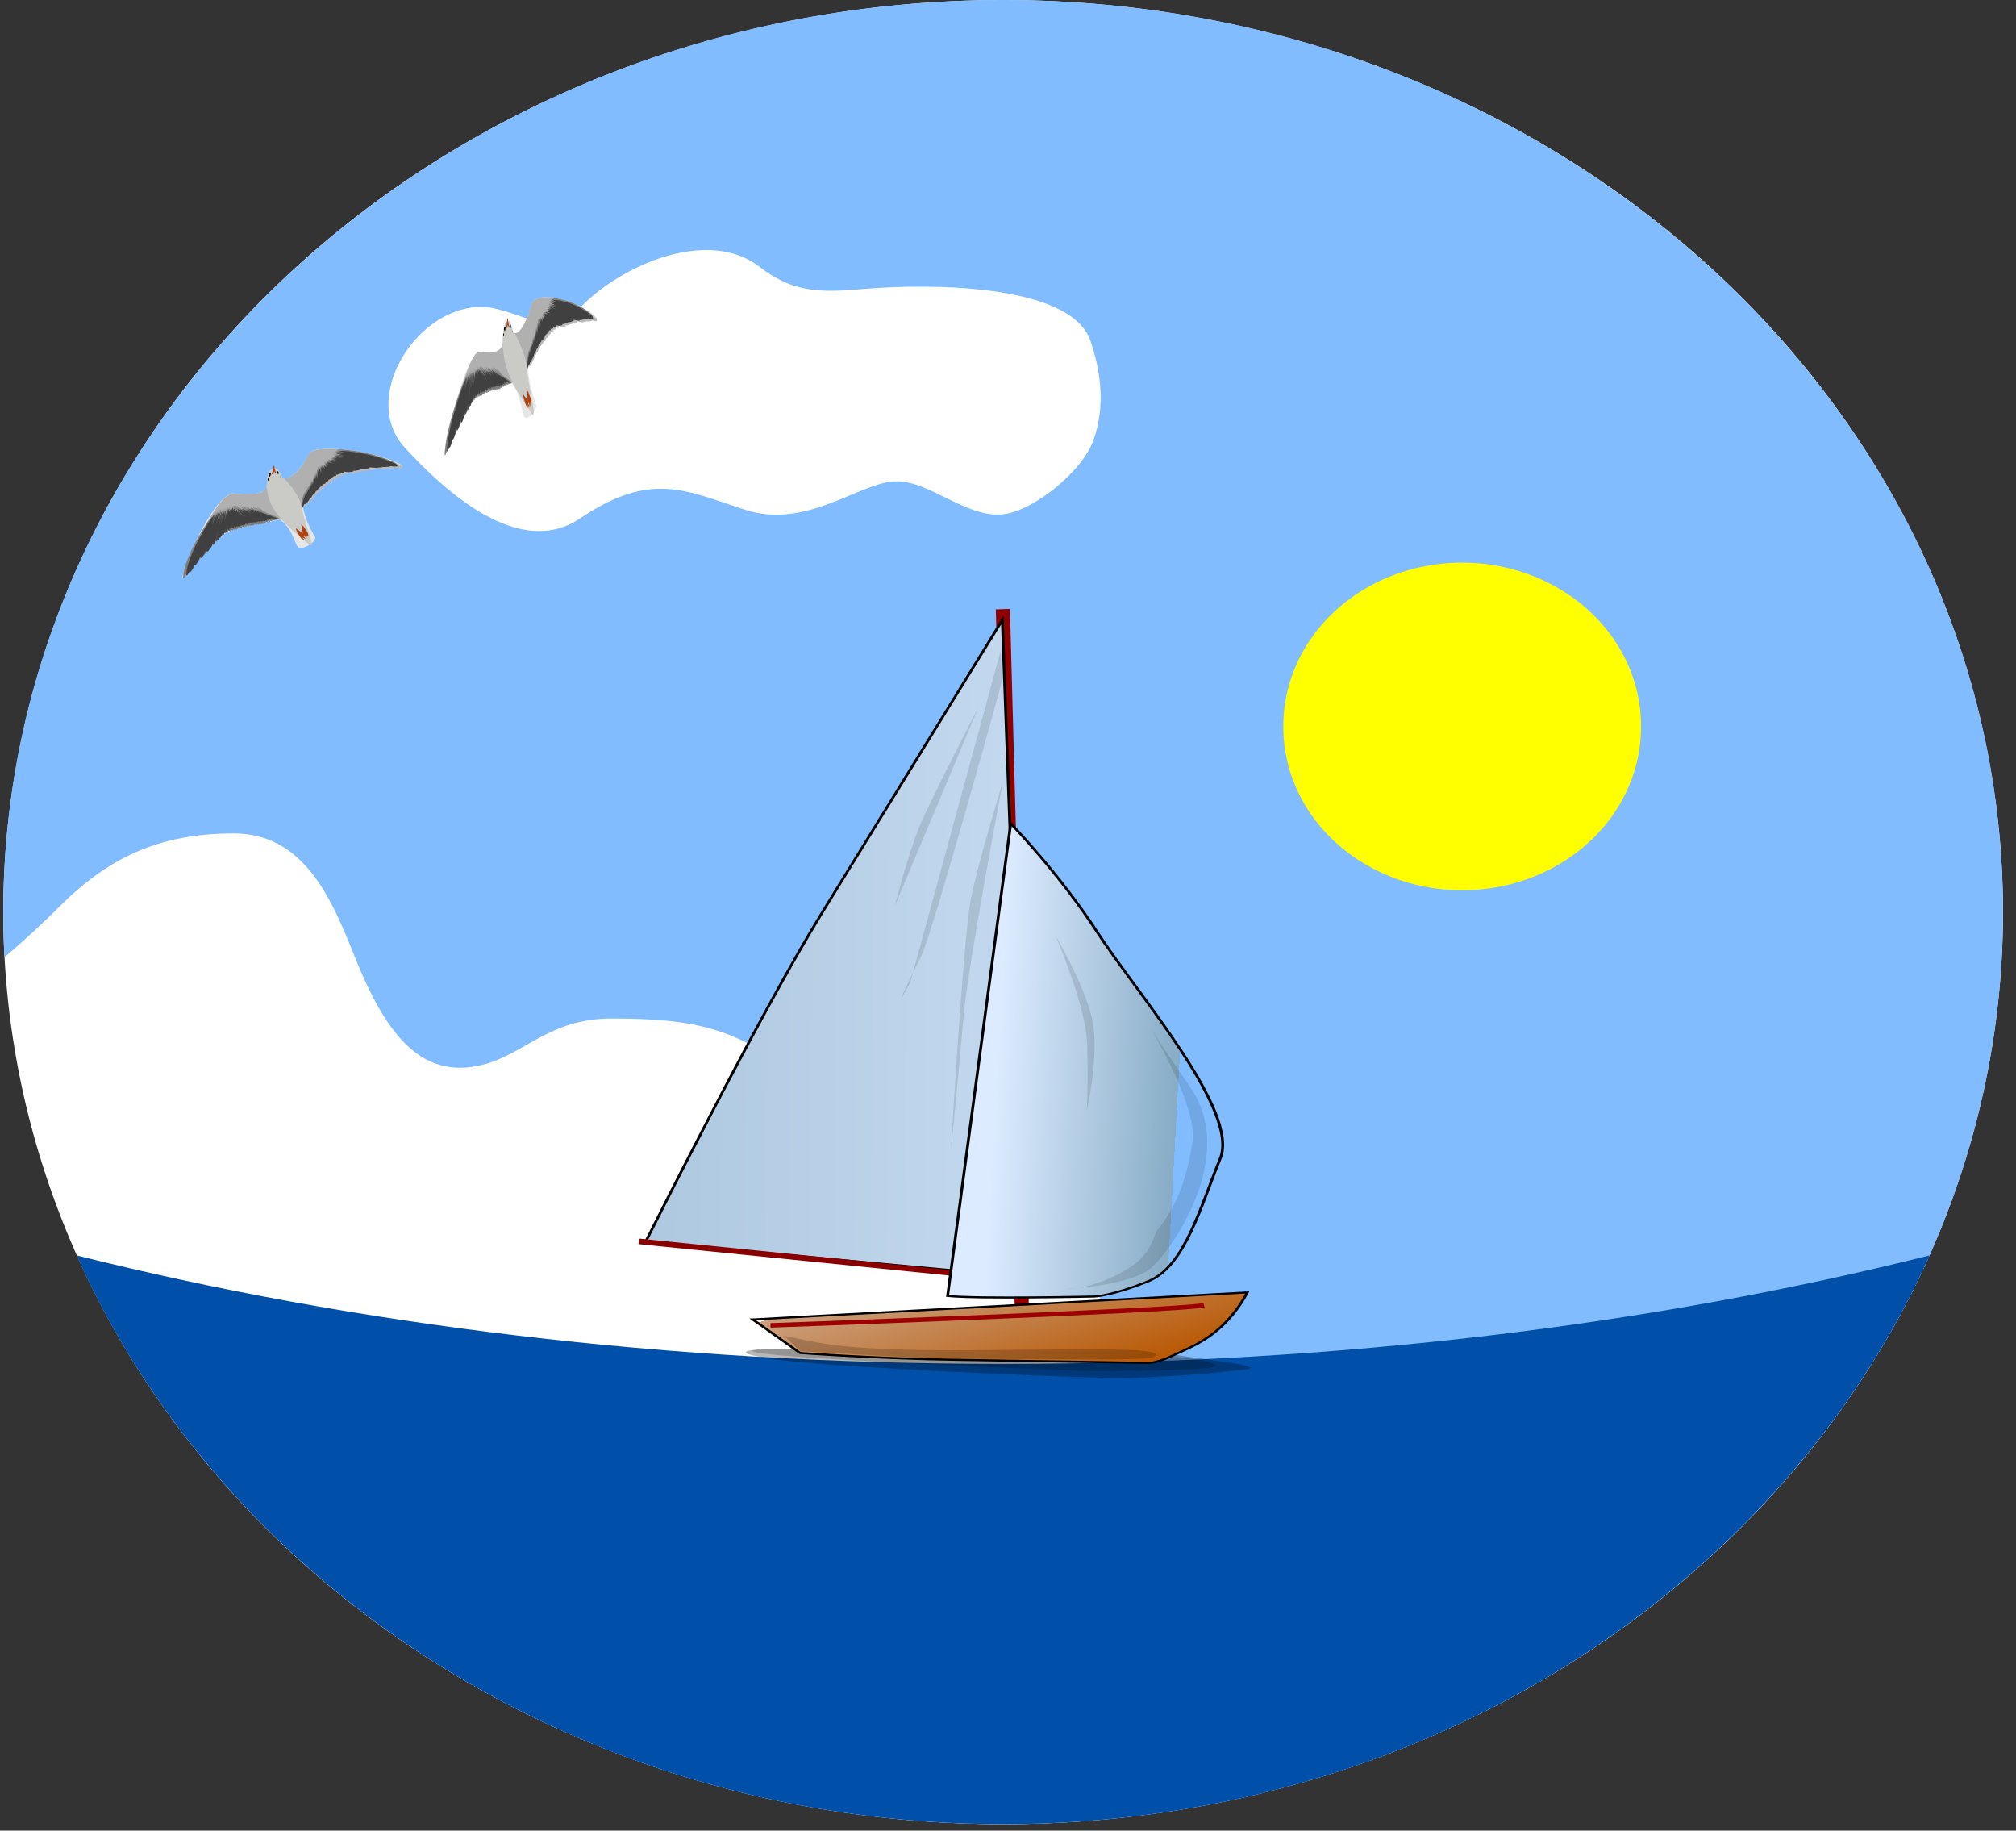 <?xml version="1.0"?><svg width="620.013" height="562.858" xmlns="http://www.w3.org/2000/svg" xmlns:xlink="http://www.w3.org/1999/xlink">
 <rect width="100%" height="100%" fill="#333333" stroke="none"/>
 <title>seapic1</title>
 <defs>
  <linearGradient id="svg_28">
   <stop stop-color="#b95600" offset="0" id="svg_37"/>
   <stop stop-color="#caa07f" offset="1" id="svg_36"/>
   <stop stop-color="#dcebff" stop-opacity="0" offset="1" id="svg_35"/>
  </linearGradient>
  <linearGradient id="svg_27">
   <stop stop-color="#dcebff" offset="0" id="svg_34"/>
   <stop stop-color="#87acc6" offset="1" id="svg_33"/>
   <stop stop-color="#dcebff" stop-opacity="0" offset="1" id="svg_32"/>
  </linearGradient>
  <linearGradient y2="1543.583" y1="1586.242" xlink:href="#svg_28" x2="103.708" x1="178.06" id="svg_23" gradientUnits="userSpaceOnUse" gradientTransform="scale(2.295, 0.436)"/>
  <linearGradient y2="250.994" y1="313.198" xlink:href="#svg_27" x2="6.084" x1="769.369" id="svg_21" gradientUnits="userSpaceOnUse" gradientTransform="scale(0.65, 1.538)"/>
  <linearGradient y2="357.161" y1="341.599" xlink:href="#svg_27" x2="625.302" x1="529.537" id="svg_18" gradientUnits="userSpaceOnUse" gradientTransform="scale(0.656, 1.524)"/>
  <symbol y="0" xmlns:xlink="http://www.w3.org/1999/xlink" x="0" width="744.094" id="svg_38" height="1052.362">

   <g id="svg_8">
    <g transform="matrix(2.633, 0, 0, 2.633, -496.107, -822.249)" id="svg_9">
     <path fill="#000000" fill-opacity="0.281" fill-rule="evenodd" stroke-width="1px" id="svg_26" d="m263.167,679.778c0,0 -21.921,-0.912 -3.363,4.567c18.558,5.479 118.149,16.924 127.772,16.924c9.623,0 22.751,0.03 37.936,-1.565c16.295,-0.486 -10.973,-5.836 -20.404,-8.61l-141.941,-11.315z"/>
     <path fill="#000000" fill-opacity="0.195" fill-rule="evenodd" stroke-width="1px" id="svg_25" d="m270.394,680.621c0,0 -27.002,-2.193 -10.432,1.644c16.569,3.837 112.916,15.348 121.507,15.348c8.591,0 42.78,2.186 36.03,-1.651c-6.75,-3.837 -20.04,-4.92 -20.04,-4.92l-127.064,-10.422z"/>
     <path fill="none" fill-opacity="0.75" fill-rule="evenodd" stroke="#8f0000" stroke-width="5" stroke-miterlimit="4" id="svg_24" d="m354.089,323.356l-3.471,340.686"/>
     <path fill="url(#svg_23)" fill-rule="evenodd" stroke="#000000" stroke-width="1px" id="svg_22" d="m255.299,665.087l175.247,-3.245c0,0 -3.245,8.654 -9.736,16.227c-6.491,7.572 -11.9,9.736 -17.308,12.981c-5.409,3.245 -8.654,3.245 -8.654,3.245c0,0 -40.026,-3.245 -68.152,-5.409c-28.126,-2.164 -55.171,-6.491 -55.171,-6.491l-16.227,-17.308z"/>
     <path fill="url(#svg_21)" fill-rule="evenodd" stroke="#000000" stroke-width="1px" id="svg_20" d="m218.518,625.061c0,0 43.271,-108.177 67.07,-156.857c23.799,-48.68 68.152,-139.549 68.152,-139.549l-1.082,321.287l-134.14,-24.881z"/>
     <path fill="none" fill-opacity="0.75" fill-rule="evenodd" stroke="#880000" stroke-width="2.7" stroke-miterlimit="4" id="svg_19" d="m216.197,624.675l123.237,24.3"/>
     <path fill="url(#svg_18)" fill-rule="evenodd" stroke="#000000" stroke-width="1px" id="svg_17" d="m324.532,657.515l29.208,-229.336c0,0 16.227,24.881 29.208,55.171c12.981,30.29 47.598,89.787 40.026,112.505c-7.572,22.717 -14.063,51.925 -27.044,58.416c-12.981,6.491 -19.472,6.491 -19.472,6.491c0,0 -41.107,-1.082 -51.925,-3.245z"/>
     <path fill="#000000" fill-opacity="0.114" fill-rule="evenodd" stroke-width="1px" id="svg_16" d="m352.658,343.8l0,15.145c0,0 -28.126,121.159 -32.453,131.976c-4.327,10.818 -11.9,30.29 -4.327,12.981l36.78,-160.103z"/>
     <path fill="#000000" fill-opacity="0.114" fill-rule="evenodd" stroke-width="1px" id="svg_15" d="m351.577,407.625c0,0 -15.145,89.787 -17.308,113.586c-2.164,23.799 -6.491,65.988 -6.491,65.988c0,0 7.572,-104.932 10.818,-123.322c3.245,-18.39 12.981,-56.252 12.981,-56.252z"/>
     <path fill="#000000" fill-opacity="0.114" fill-rule="evenodd" stroke-width="1px" id="svg_14" d="m311.551,466.04l32.453,-95.196c0,0 -18.39,44.353 -22.717,57.334c-4.327,12.981 -9.736,37.862 -9.736,37.862z"/>
     <path fill="#000000" fill-opacity="0.114" fill-rule="evenodd" stroke-width="1px" id="svg_13" d="m367.803,483.349c0,0 9.736,34.617 9.736,53.007c0,18.39 -1.082,33.535 -1.082,33.535c0,0 5.409,-27.044 3.245,-44.353c-2.164,-17.308 -11.9,-42.189 -11.9,-42.189z"/>
     <path fill="#000000" fill-opacity="0.114" fill-rule="evenodd" stroke-width="1px" id="svg_12" d="m366.722,656.433c0,0 22.717,0 30.29,-8.654c7.572,-8.654 16.227,-28.126 19.472,-43.271c3.245,-15.145 3.245,-30.29 -3.245,-44.353c-6.491,-14.063 -12.981,-29.208 -12.981,-29.208c0,0 16.227,41.107 12.981,57.334c-3.245,22.717 -8.654,33.535 -14.063,42.189c-2.164,7.572 -4.327,14.063 -15.145,20.554c-10.818,6.491 -17.308,5.409 -17.308,5.409z"/>
     <path fill="none" fill-opacity="0.75" fill-rule="evenodd" stroke="#9c0000" stroke-width="2.2" stroke-miterlimit="4" id="svg_11" d="m261.462,668.332c0,0 141.712,1.082 153.612,-1.082"/>
     <path fill="#000000" fill-opacity="0.184" fill-rule="evenodd" stroke-width="1px" id="svg_10" d="m266.117,673.741l5.623,7.792l48.295,6.478c61.184,3.471 68.323,4.773 75.895,3.692c12.78,-6.723 -62.725,-5.397 -93.687,-9.516c-13.605,-1.516 -19.9,-3.038 -26.39,-5.201c-6.491,-2.164 -9.736,-3.245 -9.736,-3.245z"/>
    </g>
   </g>
  </symbol>
  <symbol id="svg_111" height="480.965" width="837.566">

   <g transform="translate(-104.068, -135.083)" id="svg_90">
    <g id="svg_91" transform="translate(14.313, 42)">
     <path fill="#e6e6e6" fill-rule="evenodd" stroke-width="1px" d="m472.08,201.721c0,0 38.622,18.337 99.484,-90.512c22.122,-39.547 260.948,-9.281 349.032,41.747c33.821,19.593 -146.671,-15.539 -246.381,44.499c-94.241,56.746 -83.242,86.194 -128.523,104.699c5.458,34.716 19.656,74.428 48.044,119.258c0.67,19.048 -42.329,43.575 -60.632,38.782c-18.303,-4.793 -20.267,-69.657 -75.556,-105.74c-31.706,13.378 -143.392,20.184 -195.492,47.082c-52.1,26.898 -133.781,133.332 -166.622,168.331c-32.841,34.999 83.497,-266.595 175.073,-309.913c12.974,-7.387 76.144,18.181 132.146,-13.465c13.308,-7.52 -1.227,-76.45 36.69,-80.647c18.481,-2.046 22.472,31.485 32.736,35.88z" id="svg_109"/>
     <path fill="#b0b0b0" fill-rule="evenodd" stroke-width="1px" stroke-miterlimit="4" stroke-dashoffset="0" d="m468.444,200.818c0,0 73.774,69.151 69.471,104.989c-2.318,19.307 133.093,-146.966 191.84,-183.95c23.083,-14.532 -33.851,-26.373 -33.851,-26.373c0,0 -112.319,-10.629 -126.539,16.995c-46.086,89.53 -88.281,94.916 -100.921,88.339z" id="svg_108"/>
     <path fill="#b9b9b9" fill-rule="evenodd" stroke-width="1px" d="m690.156,98.281c0.062,0.04 16.082,4.451 39.656,10.875c-18.937,-3.11 -31.438,-4.938 -31.438,-4.938c-0.08,-0.09 5.637,1.766 13.969,4.469c-11.874,-1.742 -19.188,-2.719 -19.188,-2.719c-0.104,-0.116 9.858,3.009 23.188,7.156c-14.704,-1.984 -24.312,-3.125 -24.312,-3.125c-0.139,-0.155 13.792,4.278 34.312,10.594c-18.805,-3.408 -31.57,-5.574 -31.469,-5.375c0,0 11.886,3.803 29.812,9.188c-21.611,-3.947 -36.36,-6.467 -36.25,-6.25c0,0 6.048,1.939 16.031,5c-12.924,-2.558 -21.077,-4.053 -21.281,-3.906c0,0 16.213,4.865 39.469,11.5c-20.32,-4.377 -34.899,-7.395 -35.031,-7.281c0,0 2.432,1.884 8.125,4.844c0.756,0.5 1.775,1.167 3.344,2.062c-7.789,-1.632 -13.425,-2.784 -13.5,-2.719c0,0 2.243,1.693 7.219,4.344c-8.453,-1.776 -14.702,-3.068 -14.781,-3c0,0 4.979,3.8 17.375,9.188c-12.699,-2.062 -22.187,-3.559 -22.281,-3.469c0,0 5.253,3.61 18.188,8.469c-18.152,-2.691 -30.49,-4.377 -28.906,-4.031c0,0 7.119,3.835 18.75,8.969c-13.086,-2.38 -22.005,-3.849 -22.094,-3.656c-0,-0 -0.031,0 -0.031,0c-0.852,-0.2 -1.352,-0.307 -1.406,-0.25c0,0 2.28,2.412 6.219,5.906c-5.03,-2.271 -8.436,-3.649 -8.656,-3.375c0,0 3.683,3.954 9.281,9.312c-7.607,-4.599 -13.389,-7.72 -13.562,-7.5c0,0 1.509,2.042 3.625,4.812c-1.322,-0.645 -2.514,-0.894 -3.469,-0.594c0,0 1.246,3.653 3.219,8.844c-1.886,-0.867 -3.622,-1.435 -5.125,-1.656c-0.877,-0.528 -1.684,-0.909 -2.438,-1.094c-0.693,-0.888 -1.249,-1.457 -1.594,-1.562c0,0 0.07,0.768 0.125,1.469c-0.164,0.022 -0.347,0.046 -0.5,0.094c0,0 0.274,0.822 0.656,1.906c0.218,2.315 0.618,5.6 1.188,9.469c-3.242,-5.772 -6.042,-9.938 -7.062,-10.25c0,0 0.153,2.121 0.5,5.406c-1.806,-2.636 -3.347,-4.337 -4.344,-4.594c0,0 0.396,2.72 0.969,6.375c-1.099,-1.673 -2.059,-2.782 -2.781,-3.062c0,0 0.118,2.27 0.312,5.281c-1.754,-4.855 -3.009,-7.908 -2.938,-7.469c2.003,12.232 3.081,22.325 3.656,30.625c-1.743,-13.432 -4.258,-25.199 -4.5,-25.594c0.007,7.721 -0.246,14.554 -0.594,20.625c-0.567,-6.416 -1.579,-13.29 -3.25,-20.594c-0.861,-3.766 -2.826,3.722 -4.781,15.156c-0.701,-3.486 -1.424,-5.777 -2,-6.188c-2.045,11.122 -4.413,21.956 -6.625,31.875c0.127,-6.872 0.063,-14.649 -0.281,-23.5c0.087,4.219 -2.355,15.255 -5.312,27.719c0.812,-5.851 1.635,-12.268 2.406,-19.375c-2.307,6.282 -4.294,11.883 -6.125,17.188c0.116,-0.72 0.227,-1.39 0.344,-2.125c-3.004,6.973 -5.59,13.212 -7.844,18.875c0.683,-3.908 1.356,-8.045 2.062,-12.5c-3.155,7.324 -5.857,13.836 -8.188,19.719c0.726,-4.126 1.466,-8.536 2.219,-13.281c-3.667,8.513 -6.715,15.948 -9.281,22.531c0.24,-1.356 0.471,-2.542 0.719,-3.969c-1.905,1.525 -3.938,4.424 -5.938,8.125c0.282,-1.014 0.457,-1.666 0.75,-2.719c-4.615,6.51 -9.236,14.916 -13.188,23.344c0.797,-3.407 1.602,-7.054 2.406,-11.062c-24.369,44.311 -21.092,51.243 -21.219,51.25c0,0 3.115,0.653 7.688,-7.406c-0.038,2.137 0.598,3.106 2.062,2.406c4.385,-2.095 4.981,0.804 8.188,-8.906c0.208,0.743 0.516,1.24 1,1.344c1.409,-0.983 3.175,3.531 6.656,-5.125c0.951,-0.105 2.78,-1.147 5.281,-6.531c0.31,0.18 2.424,1.038 5.875,-6.312c0.636,0.23 3.007,0.334 6.594,-8.188c0.682,-0.082 3.572,-1.029 7.281,-10.5c-0.285,3.166 0.083,4.541 1.438,3.25c2.378,-2.266 4.955,-5.069 7.25,-9.812c1.013,1.308 3.222,-0.006 7.094,-4.688c1.606,-1.942 2.993,-4.144 4.188,-6.531c0.113,0.293 0.236,0.546 0.375,0.719c0.979,1.225 3.021,-0.335 5.188,-4.312c0.565,-0.041 1.196,-0.111 1.906,-0.219c2.027,-0.307 3.408,-2.115 4.312,-4.938c0.54,-0.043 1.113,-0.118 1.781,-0.219c2.652,-0.401 4.192,-3.387 5,-7.844c0.576,2.978 2.163,3.221 6.344,1.875c2.194,-0.707 3.245,-3.171 3.562,-6.719c0.6,0.16 1.216,0.108 1.875,-0.156c1.42,-0.57 2.327,-1.867 2.844,-3.688c1.278,1.245 2.601,1.654 3.969,0.906c1.708,-0.933 2.526,-3.007 2.656,-5.812c0.434,0.186 0.889,0.318 1.344,0.438c2.418,0.634 3.304,-0.858 3.188,-3.656c0.767,0.441 1.569,0.749 2.406,0.969c2.612,0.685 3.458,-1.097 3.156,-4.344c1.647,1.373 3.222,1.977 4.656,1.469c2.343,-0.83 2.959,-3.405 2.406,-6.938c1.374,0.95 2.692,1.305 3.906,0.875c1.516,-0.537 2.305,-1.811 2.531,-3.594c2.39,1.237 4.529,1.8 6.25,1.344c2.227,-0.59 2.072,-2.829 0.406,-5.938c2.192,1.06 4.179,1.487 5.781,1.062c0.85,-0.225 1.351,-0.682 1.562,-1.344c1.845,0.528 3.571,0.696 5.125,0.344c4.457,-1.009 4.323,-3.847 1.5,-7.594c6.53,3.012 12.553,4.218 17.094,2.125c2.035,-0.938 1.282,-2.869 -1.281,-5.375c11.144,3.036 23.155,4.141 35.438,1.688c2.771,-0.554 2.864,-1.737 1,-3.344c10.033,0.106 20.265,-1.125 30.375,-4.281c0.587,-0.183 0.97,-0.394 1.188,-0.625c11.631,-0.022 23.017,-1.449 33.594,-4.812c1.871,-0.595 1.498,-1.442 -0.656,-2.438c9.735,1.154 20.003,2.23 31,3.156c5.897,0.496 4.935,-0.372 -0.594,-2.094c2.701,0.25 5.373,0.516 8.156,0.75c4.086,0.344 4.897,0.066 3.188,-0.719c1.89,0.17 3.727,0.338 5.656,0.5c6.84,0.576 4.518,-0.622 -3.562,-2.938c8.05,1.268 14.5,1.889 18.594,1.594c1.464,-0.105 2.373,-0.304 2.75,-0.594c4.094,0.219 7.672,0.153 10.562,-0.188c3.004,-0.354 4.376,-0.923 4.375,-1.688c1.833,0.025 3.378,-0.082 4.594,-0.312c3.738,0.608 7.063,1.064 9.938,1.312c11.198,1.448 16.83,0.483 13.781,-4c-0.612,-0.899 -1.462,-1.811 -2.5,-2.719c2.516,0.262 2.947,-0.086 0.75,-1.219c-105.459,-54.377 -234.594,-59.25 -234.594,-59.25z" id="svg_107"/>
     <path fill="#7e7e7e" fill-rule="evenodd" stroke-width="1px" d="m674.656,95.031c0.061,0.036 14.458,3.59 35.062,8.656c-22.504,-3.197 -37.875,-5.094 -37.875,-5.094c-0.087,-0.086 5.757,1.589 14.25,4.062c-11.931,-1.465 -19.25,-2.25 -19.25,-2.25c-0.111,-0.11 9.906,2.699 23.312,6.438c-14.584,-1.623 -24.094,-2.531 -24.094,-2.531c-0.15,-0.148 14.011,3.874 34.875,9.625c-18.936,-2.952 -31.773,-4.817 -31.656,-4.625c0,0 12.125,3.449 30.344,8.344c-21.734,-3.418 -36.564,-5.583 -36.438,-5.375c0,0 6.988,1.978 16.5,4.594c-13.088,-2.25 -21.372,-3.585 -21.562,-3.438c0,0 16.356,4.411 39.781,10.375c-20.365,-3.837 -34.942,-6.457 -35.062,-6.344c0,0 2.485,1.7 8.125,4.375c0.78,0.473 1.959,1.136 3.75,2.062c-7.813,-1.429 -13.462,-2.439 -13.531,-2.375c0,0 2.344,1.589 7.469,4.062c-8.473,-1.554 -14.74,-2.692 -14.812,-2.625c0,0 5.224,3.618 17.875,8.594c-12.685,-1.748 -22.164,-3.027 -22.25,-2.938c0,0 5.446,3.387 18.469,7.812c-18.001,-2.235 -30.208,-3.584 -28.625,-3.281c0,0 7.315,3.569 19.188,8.312c-12.666,-1.982 -21.373,-3.191 -21.969,-3.094c-0.922,-0.193 -1.449,-0.277 -1.5,-0.219c0,0 2.437,2.261 6.594,5.562c-5.133,-2.098 -8.587,-3.332 -8.781,-3.062c0,0 3.935,3.747 9.906,8.844c-7.881,-4.315 -13.848,-7.248 -14,-7.031c0,0 1.678,1.969 4,4.625c-1.365,-0.607 -2.548,-0.843 -3.469,-0.531c0,0 1.527,3.521 3.906,8.531c-1.95,-0.814 -3.708,-1.348 -5.219,-1.531c-0.87,-0.474 -1.674,-0.798 -2.406,-0.969c-0.786,-0.89 -1.393,-1.434 -1.75,-1.531c0,0 0.11,0.745 0.219,1.406c-0.16,0.024 -0.322,0.075 -0.469,0.125c0,0 0.366,0.78 0.812,1.781c0.402,2.238 1.002,5.337 1.906,9.188c-3.661,-5.519 -6.721,-9.5 -7.75,-9.781c0,0 0.356,2.209 0.938,5.25c-1.996,-2.522 -3.654,-4.146 -4.656,-4.375c0,0 0.577,2.609 1.438,6.125c-1.212,-1.587 -2.239,-2.619 -2.969,-2.875c0,0 0.314,2.169 0.75,5.062c-1.905,-4.184 -3.322,-6.955 -3.5,-7.156c2.978,11.818 4.845,21.5 6.094,29.531c-2.816,-12.944 -6.261,-24.248 -6.531,-24.625c0.638,7.438 0.998,14.043 1.156,19.906c-1.085,-6.185 -2.701,-12.795 -4.938,-19.812c-1.156,-3.627 -2.453,3.652 -3.438,14.75c-0.972,-3.341 -1.871,-5.522 -2.469,-5.906c-1.097,10.802 -2.547,21.326 -3.906,30.969c-0.44,-6.653 -1.154,-14.163 -2.219,-22.719c0.432,4.083 -1.021,14.812 -2.906,26.938c0.318,-5.679 0.544,-11.919 0.719,-18.812c-1.761,6.158 -3.224,11.651 -4.594,16.844c0.057,-0.725 0.1,-1.415 0.156,-2.156c-2.395,6.849 -4.429,12.979 -6.188,18.531c0.353,-3.818 0.7,-7.895 1.031,-12.25c-2.508,7.172 -4.625,13.559 -6.438,19.312c0.376,-4.018 0.742,-8.317 1.094,-12.938c-2.911,8.327 -5.296,15.631 -7.281,22.062c0.127,-1.334 0.247,-2.503 0.375,-3.906c-1.745,1.511 -3.528,4.357 -5.188,7.969c0.194,-0.991 0.329,-1.627 0.531,-2.656c-3.969,6.339 -7.791,14.521 -10.969,22.688c0.472,-3.308 0.926,-6.776 1.375,-10.562c-20.334,43.401 -14.782,57.335 -14.906,57.344c0,0 2.712,-1.675 6.188,-12.156c0.327,0.142 0.753,0.098 1.25,-0.156c4.137,-2.113 4.963,0.671 7.312,-8.75c0.264,0.691 0.619,1.13 1.094,1.219c1.304,-0.979 3.415,3.361 6.125,-5.062c0.925,-0.121 2.641,-1.191 4.656,-6.438c0.358,0.18 2.516,0.889 5.281,-6.25c0.645,0.211 2.982,0.273 5.812,-8.062c0.666,-0.094 3.416,-1.075 6.281,-10.281c-0.016,3.046 0.465,4.366 1.688,3.094c2.15,-2.238 4.446,-5 6.312,-9.625c1.106,1.234 3.176,-0.086 6.594,-4.688c1.421,-1.913 2.614,-4.069 3.594,-6.406c0.135,0.28 0.287,0.523 0.438,0.688c1.062,1.164 2.918,-0.406 4.719,-4.281c0.559,-0.051 1.176,-0.13 1.875,-0.25c1.968,-0.337 3.186,-2.127 3.844,-4.875c0.528,-0.052 1.1,-0.139 1.75,-0.25c2.576,-0.441 3.852,-3.355 4.281,-7.688c0.812,2.87 2.373,3.074 6.375,1.688c2.101,-0.728 2.949,-3.15 2.969,-6.594c0.594,0.134 1.197,0.108 1.812,-0.156c1.343,-0.577 2.138,-1.867 2.5,-3.625c1.354,1.168 2.721,1.529 4,0.781c1.608,-0.94 2.2,-2.989 2.094,-5.719c0.454,0.178 0.905,0.328 1.375,0.438c2.432,0.566 3.22,-0.915 2.875,-3.625c0.783,0.405 1.574,0.712 2.406,0.906c2.63,0.612 3.318,-1.135 2.75,-4.281c1.733,1.297 3.349,1.865 4.719,1.344c2.238,-0.851 2.617,-3.368 1.781,-6.781c1.429,0.892 2.748,1.222 3.906,0.781c1.443,-0.549 2.107,-1.809 2.188,-3.531c2.454,1.151 4.593,1.663 6.25,1.188c2.148,-0.617 1.846,-2.791 -0.062,-5.781c2.244,0.983 4.239,1.38 5.781,0.938c0.816,-0.234 1.252,-0.701 1.406,-1.344c1.868,0.48 3.587,0.592 5.094,0.219c4.286,-1.062 3.929,-3.79 0.875,-7.344c6.656,2.775 12.682,3.8 16.969,1.688c1.929,-0.951 1.022,-2.804 -1.719,-5.188c11.215,2.719 23.116,3.559 35,0.938c2.666,-0.588 2.713,-1.744 0.781,-3.25c9.859,-0.102 19.802,-1.498 29.469,-4.75c0.582,-0.196 0.936,-0.42 1.125,-0.656c11.444,-0.252 22.524,-1.844 32.656,-5.312c1.791,-0.613 1.356,-1.423 -0.844,-2.344c9.666,0.924 19.863,1.76 30.75,2.438c5.847,0.364 4.811,-0.44 -0.781,-2c2.687,0.189 5.357,0.39 8.125,0.562c4.029,0.251 4.806,-0.063 3.094,-0.781c1.867,0.127 3.688,0.256 5.594,0.375c6.76,0.421 4.402,-0.71 -3.688,-2.781c7.985,1.06 14.355,1.522 18.344,1.156c1.431,-0.131 2.309,-0.337 2.656,-0.625c4.055,0.131 7.554,0.013 10.375,-0.375c2.928,-0.403 4.222,-0.978 4.156,-1.719c1.79,-0.012 3.295,-0.132 4.469,-0.375c3.677,0.508 6.957,0.845 9.781,1.031c11.235,1.205 16.758,0.176 13.375,-4.125c-0.665,-0.845 -1.554,-1.686 -2.625,-2.531c2.511,0.211 2.889,-0.163 0.562,-1.25c-108.223,-50.569 -224.25,-50.688 -224.25,-50.688z" id="svg_106"/>
     <path fill="#404040" fill-rule="evenodd" stroke-width="1px" d="m678.344,100.25c0.061,0.036 14.373,3.599 34.812,8.625c-22.37,-3.176 -37.625,-5.062 -37.625,-5.062c-0.086,-0.085 5.644,1.61 14.062,4.062c-11.825,-1.451 -19.062,-2.25 -19.062,-2.25c-0.111,-0.11 9.906,2.699 23.312,6.438c-14.584,-1.623 -24.125,-2.531 -24.125,-2.531c-0.15,-0.148 14,3.879 34.844,9.625c-18.901,-2.946 -31.71,-4.817 -31.594,-4.625c0,0 11.995,3.457 30.062,8.312c-21.568,-3.39 -36.282,-5.52 -36.156,-5.312c0,0 7.05,1.984 16.656,4.625c-13.17,-2.265 -21.559,-3.617 -21.75,-3.469c0,0 16.603,4.443 40.281,10.469c-20.595,-3.882 -35.41,-6.582 -35.531,-6.469c0,0 2.485,1.7 8.125,4.375c0.772,0.468 1.894,1.15 3.656,2.062c-7.779,-1.422 -13.4,-2.439 -13.469,-2.375c0,0 2.342,1.582 7.406,4.031c-8.426,-1.545 -14.647,-2.63 -14.719,-2.562c0,0 5.201,3.589 17.844,8.562c-12.667,-1.745 -22.133,-3.027 -22.219,-2.938c0,0 5.475,3.427 18.594,7.875c-18.082,-2.245 -30.368,-3.647 -28.781,-3.344c0,0 7.299,3.564 19.094,8.281c-12.602,-1.971 -21.25,-3.16 -21.844,-3.062c-0.922,-0.193 -1.48,-0.277 -1.531,-0.219c0,0 2.443,2.265 6.594,5.562c-5.119,-2.092 -8.588,-3.332 -8.781,-3.062c0,0 3.963,3.738 9.906,8.812c-7.859,-4.302 -13.817,-7.217 -13.969,-7c0,0 1.66,1.984 3.969,4.625c-1.357,-0.601 -2.552,-0.81 -3.469,-0.5c0,0 1.537,3.477 3.906,8.469c-1.942,-0.808 -3.714,-1.32 -5.219,-1.5c-0.867,-0.469 -1.677,-0.802 -2.406,-0.969c-0.786,-0.89 -1.361,-1.402 -1.719,-1.5c0,0 0.107,0.726 0.219,1.406c-0.159,0.024 -0.322,0.044 -0.469,0.094c0,0 0.335,0.768 0.844,1.906c0.403,2.236 0.985,5.276 1.875,9.062c-3.661,-5.519 -6.752,-9.5 -7.781,-9.781c0,0 0.387,2.209 0.969,5.25c-1.996,-2.522 -3.685,-4.146 -4.688,-4.375c0,0 0.61,2.619 1.469,6.125c-1.21,-1.585 -2.239,-2.619 -2.969,-2.875c0,0 0.303,2.225 0.75,5.188c-2.146,-4.717 -3.607,-7.676 -3.5,-7.25c3.041,12.066 4.909,21.875 6.156,30c-2.981,-13.823 -6.666,-25.931 -6.594,-25.094c0.647,7.545 1.001,14.199 1.156,20.125c-1.086,-6.248 -2.674,-12.961 -4.938,-20.062c-1.154,-3.62 -2.454,3.627 -3.438,14.688c-0.966,-3.309 -1.905,-5.461 -2.5,-5.844c-1.097,10.802 -2.515,21.326 -3.875,30.969c-0.44,-6.646 -1.155,-14.175 -2.219,-22.719c0.433,4.092 -1.047,14.872 -2.938,27.031c0.32,-5.703 0.575,-11.976 0.75,-18.906c-1.759,6.148 -3.257,11.626 -4.625,16.812c0.056,-0.709 0.132,-1.37 0.188,-2.094c-2.383,6.817 -4.435,12.905 -6.188,18.438c0.351,-3.801 0.702,-7.824 1.031,-12.156c-2.506,7.167 -4.626,13.53 -6.438,19.281c0.375,-4.009 0.743,-8.328 1.094,-12.938c-2.911,8.327 -5.296,15.631 -7.281,22.062c0.127,-1.334 0.247,-2.503 0.375,-3.906c-1.743,1.51 -3.498,4.363 -5.156,7.969c0.192,-0.98 0.3,-1.608 0.5,-2.625c-3.984,6.363 -7.815,14.553 -11,22.75c0.477,-3.335 0.953,-6.833 1.406,-10.656c-20.334,43.401 -14.782,57.335 -14.906,57.344c0,0 2.712,-1.675 6.188,-12.156c0.327,0.142 0.721,0.098 1.219,-0.156c4.136,-2.113 4.965,0.663 7.312,-8.75c0.265,0.711 0.643,1.16 1.125,1.25c1.305,-0.98 3.412,3.361 6.125,-5.094c0.927,-0.121 2.637,-1.172 4.656,-6.438c0.319,0.168 2.489,0.974 5.281,-6.219c0.658,0.208 2.97,0.2 5.781,-8.062c0.627,-0.077 3.417,-0.983 6.312,-10.281c-0.012,3.022 0.47,4.33 1.688,3.062c2.15,-2.238 4.446,-5 6.312,-9.625c1.104,1.247 3.169,-0.077 6.594,-4.688c1.421,-1.913 2.614,-4.069 3.594,-6.406c0.135,0.282 0.286,0.522 0.438,0.688c1.065,1.168 2.945,-0.381 4.75,-4.281c0.551,-0.051 1.157,-0.132 1.844,-0.25c1.975,-0.338 3.187,-2.11 3.844,-4.875c0.525,-0.052 1.074,-0.14 1.719,-0.25c2.563,-0.439 3.846,-3.328 4.281,-7.625c0.815,2.832 2.392,3.005 6.375,1.625c2.098,-0.727 2.977,-3.127 3,-6.562c0.594,0.134 1.197,0.077 1.812,-0.188c1.358,-0.583 2.144,-1.866 2.5,-3.656c1.359,1.179 2.685,1.563 3.969,0.812c1.608,-0.94 2.231,-2.989 2.125,-5.719c0.454,0.178 0.905,0.328 1.375,0.438c2.441,0.568 3.23,-0.897 2.875,-3.625c0.783,0.405 1.574,0.712 2.406,0.906c2.621,0.61 3.307,-1.124 2.75,-4.25c1.73,1.293 3.32,1.833 4.688,1.312c2.24,-0.852 2.651,-3.363 1.812,-6.781c1.429,0.893 2.747,1.222 3.906,0.781c1.438,-0.547 2.104,-1.787 2.188,-3.5c2.452,1.15 4.594,1.632 6.25,1.156c2.148,-0.617 1.815,-2.791 -0.094,-5.781c2.257,0.993 4.232,1.382 5.781,0.938c0.818,-0.235 1.284,-0.699 1.438,-1.344c1.859,0.475 3.594,0.59 5.094,0.219c4.294,-1.064 3.914,-3.78 0.844,-7.344c6.664,2.781 12.678,3.803 16.969,1.688c1.929,-0.951 1.053,-2.804 -1.688,-5.188c11.206,2.713 23.127,3.556 35,0.938c2.68,-0.591 2.682,-1.732 0.719,-3.25c9.877,-0.097 19.847,-1.493 29.531,-4.75c0.586,-0.197 0.937,-0.418 1.125,-0.656c11.433,-0.254 22.533,-1.847 32.656,-5.312c1.792,-0.614 1.328,-1.423 -0.875,-2.344c9.675,0.925 19.883,1.759 30.781,2.438c5.815,0.362 4.823,-0.426 -0.688,-1.969c2.657,0.187 5.296,0.361 8.031,0.531c4,0.249 4.79,-0.043 3.125,-0.75c1.847,0.125 3.647,0.258 5.531,0.375c6.769,0.421 4.398,-0.735 -3.719,-2.812c8.013,1.066 14.407,1.554 18.406,1.188c1.484,-0.136 2.367,-0.352 2.688,-0.656c4.033,0.129 7.535,0.043 10.344,-0.344c2.954,-0.407 4.246,-1 4.156,-1.75c1.794,-0.012 3.294,-0.131 4.469,-0.375c3.696,0.511 6.979,0.846 9.812,1.031c11.214,1.2 16.723,0.203 13.344,-4.094c-0.679,-0.863 -1.617,-1.732 -2.719,-2.594c2.597,0.229 3.011,-0.118 0.656,-1.219c-108.223,-50.569 -224.25,-50.688 -224.25,-50.688z" id="svg_105"/>
     <path fill="#cacac7" fill-rule="evenodd" stroke-width="1px" stroke-miterlimit="4" stroke-dashoffset="0" d="m419.757,178.888c-6.238,9.892 -10.917,27.335 -10.086,61.87c2.222,92.326 116.908,168.241 158.853,206.261c-1.998,3.419 7.242,3.315 6.94,2.712c4.042,3.463 1.881,0.037 3.568,-2.403c6.633,-9.594 -24.706,-73.611 -38.502,-144.066c-6.815,-34.801 -58.052,-97.959 -68.523,-101.439c-13.027,-4.33 -13.74,-41.007 -34.326,-35.812c-0.152,-0.728 -0.308,-1.465 -0.451,-2.186c-5.262,3.503 -11.969,6.335 -17.473,15.063z" id="svg_104"/>
     <path fill="none" fill-rule="evenodd" stroke-width="1px" stroke-miterlimit="4" stroke-dashoffset="0" d="m436.256,166.685c0,0 5.477,104.857 138.69,276.704c19.932,-44.014 -89.775,-159.999 -138.69,-276.704z" id="svg_103"/>
     <path fill="#b0b0b0" fill-rule="evenodd" stroke-width="1px" stroke-miterlimit="4" stroke-dashoffset="0" d="m409.862,224.755c-0.27,24.185 -16.773,42.834 -126.614,34.769c-71.462,-5.247 -188.39,297.558 -188.39,297.558c0,0 108.99,-173.87 200.189,-205.777c121.8,-42.578 123.709,18.824 167.317,-0.986c-12.445,-14.887 -53.685,-56.847 -52.501,-125.564z" id="svg_102"/>
     <path fill="#7c7c7c" fill-rule="evenodd" stroke="#7c7c7c" stroke-width="1px" stroke-miterlimit="4" stroke-dashoffset="0" d="m266.219,324.469c0,0 0.029,3.667 0.531,9.188c-0.302,-0.264 -0.786,-0.697 -1.062,-0.938c-2.237,-3.05 -3.8,-5.018 -3.938,-5.031c0,0 -0.004,1.361 0.094,3.531c-0.78,-1.603 -1.355,-2.666 -1.469,-2.688c0,0 -0.51,6.5 -0.344,15.438c-1.34,-8.238 -2.557,-14.113 -2.938,-14.219c0,0 -0.765,4.592 -1.625,11.344c-1.642,-3.725 -2.995,-6.636 -3.844,-8.312c0.068,-3.608 0.076,-5.954 -0.031,-6c0,0 -0.382,1.69 -0.938,4.281c0,0 0,0.061 0,0.062c-0.293,1.368 -0.726,3.335 -1.125,5.25c-0.236,-0.913 -0.421,-1.563 -0.531,-1.594c0,0 -0.947,5.784 -1.938,14c-0.396,2.038 -0.812,4.134 -1.219,6.312c1.677,-15.054 2.619,-26.69 2.344,-26.688c0,0 -6.132,21.195 -11.406,43.562c2.594,-20.769 4.224,-39.44 3.875,-39.438c0,0 -3.335,11.495 -7.188,26.438c0.595,-5.733 1.07,-10.576 1.344,-14.031c1.178,-7.242 1.813,-11.886 1.625,-11.812c0,0 -7.594,25.296 -14.719,51.688c5.454,-25.983 9.941,-50.124 9.562,-50.281c-0.89,1.704 -31.283,110.217 -26.625,113.562c1.053,0.756 3.045,-4.635 5.469,-13.406c-0.773,5.634 -0.698,9.091 0.688,9.031c1.593,-0.069 3.647,-4.721 5.875,-12c0.266,1.019 0.642,1.759 1.156,2.188c1.659,1.382 3.375,-1.701 5.062,-7.406c0.155,0.242 0.341,0.467 0.531,0.625c1.94,1.616 3.951,-2.852 5.906,-10.531c0.063,3.244 0.558,5.517 1.625,6.406c2.859,2.382 5.928,-8.336 8.656,-23.312c-0.27,6.548 0.213,11.179 1.906,12.281c2.122,1.381 3.888,-4.252 5.312,-13.156c0.941,3.148 2.263,5.488 4.094,6.594c3.209,1.937 4.7,-1.845 5.156,-8.5c0.788,1.582 1.743,2.767 2.906,3.469c2.763,1.668 4.281,-0.885 4.938,-5.875c0.75,0.655 1.543,1.226 2.375,1.75c5.208,3.28 6.668,0.423 6.031,-5.562c1.126,1.169 2.353,2.191 3.688,3.031c4.342,2.735 6.119,1.204 6.219,-2.844c0.188,0.128 0.371,0.254 0.562,0.375c3.61,2.274 5.459,1.583 6.031,-1.031c0.166,0.078 0.332,0.144 0.5,0.219c5.734,2.55 7.991,1.4 7.938,-2.031c2.874,0.622 4.221,-0.327 4.438,-2.438c1.103,0.771 2.214,1.363 3.312,1.688c2.951,0.87 3.612,-0.685 2.781,-3.75c7.687,2.82 8.501,0.661 5.438,-4.094c1.451,0.721 2.927,1.425 4.469,2.031c9.265,3.64 9.815,0.94 5.781,-4.781c3.013,2.351 5.639,3.967 7.656,4.438c3.208,0.748 1.644,-2.07 -2.469,-6.719c3.091,2.345 5.885,3.865 8.125,4.188c1.682,0.242 2.254,-0.323 1.969,-1.5c1.136,0.4 2.203,0.666 3.188,0.75c2.666,0.228 2.99,-0.976 1.688,-3.094c2.307,1.179 4.427,1.938 6.25,2.094c2.141,0.183 2.786,-0.551 2.281,-1.938c1.103,0.386 2.178,0.72 3.219,0.938c4.057,0.85 4.565,-0.284 2.719,-2.719c0.932,0.308 1.864,0.564 2.75,0.75c3.608,0.756 4.383,-0.062 3.219,-1.969c1.791,0.685 3.525,1.178 5.125,1.438c3.595,0.582 4.12,-0.401 2.594,-2.438c2.15,1.107 4.091,1.897 5.688,2.219c2.207,0.444 2.466,-0.262 1.344,-1.75c0.896,0.343 1.74,0.628 2.5,0.781c2.71,0.546 2.502,-0.622 0.375,-2.875c3.601,1.958 6.609,3.021 8.594,2.781c1.812,-0.219 1.677,-1.394 0.188,-3.25c2.334,1.036 4.317,1.579 5.75,1.406c2.335,-0.282 1.449,-2.208 -1.438,-5.062c3.886,1.964 7.231,3.023 9.594,2.594c2.886,-0.524 1.675,-2.799 -1.875,-5.969c2.1,0.873 4.255,1.639 6.469,2.281c7.183,2.084 5.609,0.006 0.25,-3.688c2.561,0.849 5.211,1.577 7.906,2.094c7.132,1.367 5.722,-0.394 0.438,-3.406c2.71,0.542 5.504,0.945 8.312,1.125c7.051,0.452 5.692,-1.027 0.438,-3.25c2.762,0.434 5.591,0.721 8.438,0.781c4.994,0.105 5.741,-0.583 3.875,-1.688c2.437,0.063 4.911,0.011 7.375,-0.219c18.38,-1.714 -21.341,-7.263 -38.438,-9.188c-9.367,-2.339 -17.312,-4.13 -17.469,-3.969c0,0 3.683,2.464 9.594,5.406c-5.734,-1.701 -10.908,-3.15 -14.156,-4c-5.689,-2.416 -9.772,-4.036 -9.906,-3.938c0,0 0.901,0.805 2.219,1.938c-4.576,-2.447 -7.997,-4.17 -8.125,-4.094c0,0 2.101,2.377 5.688,5.719c-12.502,-7.33 -24.181,-13.438 -24.531,-13.156c0,0 5.872,5.676 13.844,12.594c-0.47,-0.281 -0.94,-0.566 -1.406,-0.844c-13.72,-8.891 -26.447,-16.453 -26.844,-16.344c0,0 1.481,1.371 3.5,3.25c-0.013,0.001 -0.057,-0.005 -0.062,0c0,0 0.315,0.263 0.375,0.312c3.234,3.006 8.16,7.53 14.188,12.781c-12.555,-8.05 -23.538,-14.571 -23.906,-14.469c0.038,0.037 7.894,7.54 18,16.344c-12.1,-8.28 -22.793,-15.1 -23.156,-14.781c0,0 4.509,4.331 10.812,10.031c-8.19,-5.436 -14.383,-9.302 -14.656,-9.062c0,0 7.891,7.627 18,16.438c-14.36,-9.362 -28.109,-17.602 -28.75,-17.625c0,0 2.552,2.746 6.656,6.844c-7.877,-5.22 -13.719,-8.833 -14.031,-8.656c0,0 4.713,5.528 11.719,12.75c-9.468,-6.357 -16.834,-10.981 -17.188,-10.781c0,0 0.54,0.62 0.844,0.969c-3.096,-2.169 -5.143,-3.513 -5.188,-3.406c0,0 6.827,8.28 15.938,18.094c-2.686,-2.037 -5.317,-3.994 -7.781,-5.812c-7.733,-6.77 -13.677,-11.668 -13.938,-11.531c0,0 0.949,1.305 2.312,3.156c-2.673,-1.861 -4.428,-3.005 -4.469,-2.906c0,0 7.723,9.378 17.75,20.031c2.368,2.911 4.873,5.935 7.438,8.875c-13.929,-12.886 -29.441,-26.075 -29.938,-26.281c0,0 5.5,6.953 12.969,15.719c-11.296,-10.414 -21.268,-18.964 -21.156,-18.812c0,0 0.41,1.386 1.25,3.688c-0.713,-0.909 -1.235,-1.56 -1.25,-1.531c0,0 0.83,2.574 2.062,6.125c-4.808,-6.858 -8.404,-11.573 -8.625,-11.594zm-39.969,13.25c0,0 -5.739,16.803 -12.438,37.938c4.751,-21.025 7.872,-37.221 7.531,-37.219c0,0 -6.747,18.648 -14.719,41.906c5.047,-22.988 8.369,-40.727 8.156,-40.625c0,0 -4.663,10.637 -11,25.938c4.197,-14.46 6.811,-24.223 6.656,-24.406c0,0 -10.06,20.607 -22.25,47.281c8.791,-24.724 14.803,-42.523 14.594,-42.312c0,0 -6.541,13.55 -15.844,33.312c3.765,-10.689 6.989,-20.401 9.406,-28.281c-2.773,3.676 -5.573,7.702 -8.406,11.969c1.035,-2.769 1.735,-4.726 1.625,-4.75c0,0 -92.443,129.976 -97.719,211.125c-0.552,8.498 4.063,2.664 11.562,-11.438c-0.105,2.929 0.532,4.283 2.031,3.75c3.379,-1.202 9.543,-11.05 17.125,-26.031c0.338,1.469 1.397,1.633 3.344,0.188c4.143,-3.075 11.085,-16.625 19.156,-35.156c-0.528,4.489 -0.062,7.372 1.719,8.094c4.59,1.862 12.296,-12.73 20.781,-33.938c-0.356,5.24 0.337,8.799 2.438,9.969c3.341,1.86 7.351,-3.905 11.594,-14.062c0.365,0.483 0.938,0.487 1.75,-0.062c2.857,-1.934 6.272,-9.046 9.844,-19c-0.546,4.211 -0.521,7.039 0.375,7.875c6.707,6.259 33.802,-121.057 32.688,-122.062z" id="svg_101"/>
     <path fill="#878787" fill-rule="evenodd" stroke-width="1px" stroke-miterlimit="4" stroke-dashoffset="0" d="m289.156,300.281c0,0 -0.157,3.685 0.156,9.219c-0.279,-0.261 -0.713,-0.699 -0.969,-0.938c-2.15,-3.152 -3.643,-5.201 -3.781,-5.219c0,0 -0.024,1.393 0,3.594c-0.74,-1.667 -1.292,-2.755 -1.406,-2.781c0,0 -0.735,6.5 -0.875,15.438c-1.059,-8.289 -2.092,-14.194 -2.469,-14.312c0,0 -0.91,4.532 -2,11.25c-1.52,-3.796 -2.773,-6.738 -3.562,-8.438c0.191,-3.604 0.293,-5.951 0.188,-6c0,0 -0.449,1.706 -1.094,4.281c0,0 0,0.061 0,0.062c-0.337,1.347 -0.821,3.274 -1.281,5.156c-0.201,-0.9 -0.392,-1.56 -0.5,-1.594c0,0 -1.142,5.721 -2.406,13.844c-0.475,2.064 -0.946,4.196 -1.438,6.406c2.194,-15.008 3.525,-26.649 3.25,-26.656c0,0 -6.823,20.849 -12.844,42.938c3.283,-20.576 5.535,-39.053 5.188,-39.062c0,0 -3.717,11.319 -8.062,26.062c0.769,-5.554 1.36,-10.25 1.75,-13.656c1.449,-7.308 2.286,-12.036 2.094,-11.969c0,0 -8.507,25.049 -16.531,51.188c6.339,-25.781 11.685,-49.767 11.312,-49.938c-0.948,1.673 -35.041,109.091 -30.5,112.594c1.027,0.792 3.214,-4.558 5.938,-13.25c-0.971,5.624 -1.014,9.075 0.375,9.062c1.595,-0.015 3.803,-4.574 6.281,-11.781c0.23,1.028 0.595,1.773 1.094,2.219c1.612,1.439 3.429,-1.562 5.312,-7.219c0.147,0.25 0.283,0.459 0.469,0.625c1.885,1.683 4.063,-2.696 6.281,-10.312c-0.048,3.244 0.37,5.544 1.406,6.469c2.789,2.49 6.216,-8.23 9.469,-23.219c-0.518,6.654 -0.205,11.39 1.469,12.562c2.071,1.451 4.023,-4.107 5.75,-12.938c0.833,3.155 2.06,5.526 3.844,6.688c3.141,2.046 4.785,-1.677 5.469,-8.312c0.734,1.608 1.674,2.852 2.812,3.594c2.704,1.762 4.267,-0.784 5.094,-5.75c0.732,0.687 1.493,1.319 2.312,1.875c5.098,3.46 6.686,0.642 6.25,-5.375c1.083,1.202 2.262,2.273 3.562,3.156c4.269,2.897 6.09,1.404 6.312,-2.688c0.194,0.143 0.363,0.302 0.562,0.438c3.529,2.395 5.369,1.778 6.031,-0.812c0.173,0.088 0.356,0.165 0.531,0.25c5.629,2.738 7.894,1.66 7.969,-1.75c2.873,0.735 4.243,-0.2 4.531,-2.312c1.076,0.808 2.163,1.42 3.25,1.781c2.927,0.973 3.642,-0.547 2.906,-3.656c7.595,3.087 8.486,0.977 5.594,-3.875c1.426,0.77 2.885,1.498 4.406,2.156c9.143,3.958 9.721,1.304 5.875,-4.562c2.939,2.461 5.527,4.147 7.531,4.688c3.184,0.858 1.743,-2.016 -2.219,-6.812c3.015,2.456 5.738,4.101 7.969,4.5c1.673,0.299 2.276,-0.251 2.031,-1.438c1.122,0.438 2.176,0.726 3.156,0.844c2.672,0.321 3.036,-0.878 1.781,-3.062c2.27,1.262 4.367,2.125 6.188,2.344c2.128,0.256 2.794,-0.448 2.344,-1.844c1.09,0.423 2.154,0.778 3.188,1.031c4.035,0.99 4.589,-0.148 2.812,-2.656c0.927,0.343 1.833,0.658 2.719,0.875c3.566,0.875 4.392,0.085 3.312,-1.844c1.754,0.739 3.45,1.282 5.031,1.594c3.564,0.703 4.162,-0.266 2.719,-2.344c2.109,1.178 4.01,2.031 5.594,2.406c2.197,0.521 2.457,-0.152 1.375,-1.688c0.889,0.376 1.742,0.664 2.5,0.844c2.683,0.637 2.535,-0.53 0.5,-2.844c3.519,2.069 6.452,3.265 8.438,3.094c1.799,-0.155 1.755,-1.35 0.375,-3.219c2.278,1.102 4.195,1.686 5.625,1.562c2.347,-0.202 1.518,-2.165 -1.281,-5.125c3.828,2.105 7.15,3.255 9.531,2.906c2.831,-0.415 1.836,-2.62 -1.406,-5.781c1.155,0.466 2.321,0.918 3.5,1.344c8.821,4.532 18.802,8.55 27.812,9.438c19.644,1.935 -31.862,-17.719 -47.688,-23.25c-15.242,-10.322 -33.944,-21.097 -34.406,-20.75c0,0 5.646,5.84 13.344,13c-0.551,-0.355 -1.11,-0.712 -1.656,-1.062c-13.283,-9.257 -25.541,-17.095 -25.938,-17c0,0 1.378,1.415 3.312,3.344c0,0 0.146,0.116 0.156,0.125c3.12,3.109 8.021,7.921 14,13.5c-12.284,-8.483 -23.097,-15.402 -23.469,-15.312c0,0 7.641,7.799 17.469,16.969c-11.813,-8.692 -22.283,-15.9 -22.656,-15.594c0,0 4.374,4.505 10.5,10.438c-8.014,-5.724 -14.093,-9.824 -14.375,-9.594c0,0 7.636,7.88 17.438,17.031c-14.032,-9.848 -27.485,-18.549 -28.125,-18.594c0,0 2.482,2.863 6.469,7.125c-7.725,-5.51 -13.462,-9.354 -13.781,-9.188c0,0 4.526,5.699 11.281,13.156c-9.249,-6.68 -16.452,-11.563 -16.812,-11.375c0,0 0.533,0.648 0.844,1.031c-3.04,-2.29 -5.045,-3.731 -5.094,-3.625c0,0 6.499,8.524 15.25,18.625c-2.488,-2.024 -4.922,-3.991 -7.219,-5.812c-7.646,-7.18 -13.575,-12.379 -13.844,-12.25c0,0 0.876,1.318 2.156,3.188c-2.581,-1.93 -4.268,-3.128 -4.312,-3.031c0,0 7.269,9.526 16.812,20.406c0.009,0.012 0.022,0.019 0.031,0.031c0.01,0.011 0.021,0.02 0.031,0.031c2.304,3.043 4.772,6.197 7.281,9.281c-13.477,-13.35 -28.512,-27.058 -29,-27.281c0,0 5.238,7.109 12.375,16.094c-10.907,-10.766 -20.544,-19.592 -20.438,-19.438c0,0 0.364,1.391 1.125,3.719c-0.689,-0.943 -1.202,-1.591 -1.219,-1.562c0,0 0.738,2.579 1.844,6.156c-4.57,-7.019 -7.968,-11.847 -8.188,-11.875zm-40.438,11.875c0,0 -6.343,16.789 -13.812,37.844c5.515,-21.012 9.249,-37.272 8.906,-37.281c0,0 -7.414,18.433 -16.188,41.438c5.84,-22.838 9.779,-40.47 9.562,-40.375c0,0 -5.023,10.518 -11.906,25.656c4.714,-14.381 7.68,-24.092 7.531,-24.281c0,0 -10.757,20.244 -23.844,46.469c9.628,-24.4 16.216,-41.953 16,-41.75c0,0 -7.035,13.396 -17.062,32.938c4.165,-10.641 7.797,-20.28 10.5,-28.125c-2.887,3.567 -5.845,7.441 -8.812,11.594c1.116,-2.702 1.858,-4.597 1.75,-4.625c0,0 -96.827,126.735 -104.875,207.656c-0.843,8.472 3.994,2.83 11.969,-11c-0.198,2.901 0.396,4.261 1.906,3.781c3.417,-1.086 9.882,-10.701 17.969,-25.406c0.29,1.473 1.352,1.656 3.344,0.281c4.246,-2.931 11.644,-16.225 20.344,-34.469c-0.674,4.45 -0.282,7.344 1.469,8.125c4.517,2.014 12.687,-12.242 21.875,-33.094c-0.518,5.173 0.078,8.705 2.125,9.938c3.278,1.974 7.471,-3.667 12.062,-13.688c0.344,0.549 0.921,0.572 1.781,0.031c2.909,-1.827 6.546,-8.77 10.438,-18.531c-0.67,4.122 -0.703,6.892 0.156,7.75c6.489,6.484 37.892,-119.832 36.812,-120.875z" id="svg_100"/>
     <path fill="#404040" fill-rule="evenodd" stroke="#404040" stroke-width="1px" stroke-miterlimit="4" stroke-dashoffset="0" d="m278.844,312.875c0,0 -0.005,3.681 0.5,9.219c-0.284,-0.248 -0.739,-0.647 -1,-0.875c-2.275,-3.104 -3.861,-5.112 -4,-5.125c0,0 0.026,1.372 0.125,3.562c-0.792,-1.63 -1.354,-2.697 -1.469,-2.719c0,0 -0.541,6.532 -0.375,15.469c-1.34,-8.238 -2.557,-14.113 -2.938,-14.219c0,0 -0.765,4.565 -1.625,11.312c-1.632,-3.703 -2.963,-6.568 -3.812,-8.25c0.069,-3.637 0.045,-5.985 -0.062,-6.031c0,0 -0.382,1.69 -0.938,4.281c0,0 0,0.061 0,0.062c-0.293,1.368 -0.726,3.335 -1.125,5.25c-0.238,-0.925 -0.42,-1.594 -0.531,-1.625c0,0 -0.977,5.799 -1.969,14.031c-0.394,2.028 -0.782,4.114 -1.188,6.281c1.676,-15.048 2.619,-26.69 2.344,-26.688c0,0 -6.111,21.107 -11.375,43.406c2.583,-20.704 4.192,-39.284 3.844,-39.281c0,0 -3.336,11.498 -7.188,26.438c0.594,-5.726 1.07,-10.579 1.344,-14.031c1.178,-7.238 1.844,-11.886 1.656,-11.812c0,0 -7.629,25.282 -14.75,51.656c5.449,-25.96 9.94,-50.061 9.562,-50.219c-0.89,1.704 -31.283,110.217 -26.625,113.562c1.052,0.756 3.049,-4.651 5.469,-13.406c-0.773,5.633 -0.698,9.06 0.688,9c1.593,-0.069 3.647,-4.721 5.875,-12c0.266,1.019 0.673,1.759 1.188,2.188c1.657,1.381 3.346,-1.68 5.031,-7.375c0.153,0.237 0.344,0.438 0.531,0.594c1.932,1.61 3.958,-2.785 5.906,-10.406c0.072,3.182 0.57,5.403 1.625,6.281c2.872,2.393 5.949,-8.412 8.688,-23.5c-0.29,6.668 0.193,11.354 1.906,12.469c2.119,1.379 3.858,-4.208 5.281,-13.094c0.94,3.123 2.272,5.432 4.094,6.531c3.204,1.934 4.697,-1.833 5.156,-8.469c0.788,1.582 1.743,2.767 2.906,3.469c2.763,1.668 4.281,-0.914 4.938,-5.906c0.75,0.655 1.543,1.257 2.375,1.781c5.217,3.286 6.676,0.412 6.031,-5.594c1.128,1.171 2.351,2.19 3.688,3.031c4.365,2.75 6.136,1.221 6.219,-2.875c0.195,0.134 0.394,0.281 0.594,0.406c3.618,2.279 5.432,1.597 6,-1.031c0.169,0.079 0.329,0.174 0.5,0.25c5.734,2.55 7.991,1.4 7.938,-2.031c2.875,0.622 4.223,-0.355 4.438,-2.469c1.104,0.772 2.212,1.363 3.312,1.688c2.951,0.87 3.612,-0.654 2.781,-3.719c7.676,2.815 8.485,0.646 5.438,-4.094c1.453,0.722 2.924,1.393 4.469,2c9.294,3.651 9.793,0.977 5.719,-4.781c3.03,2.367 5.693,3.965 7.719,4.438c3.208,0.748 1.644,-2.069 -2.469,-6.719c3.091,2.345 5.885,3.896 8.125,4.219c1.682,0.242 2.254,-0.323 1.969,-1.5c1.136,0.399 2.204,0.635 3.188,0.719c2.675,0.229 3.005,-0.963 1.688,-3.094c2.309,1.181 4.425,1.938 6.25,2.094c2.15,0.184 2.798,-0.54 2.281,-1.938c1.11,0.389 2.172,0.75 3.219,0.969c4.058,0.85 4.565,-0.315 2.719,-2.75c0.941,0.312 1.856,0.594 2.75,0.781c3.61,0.756 4.416,-0.092 3.25,-2c1.781,0.679 3.502,1.211 5.094,1.469c3.575,0.579 4.12,-0.424 2.625,-2.438c2.14,1.1 4.066,1.867 5.656,2.188c2.209,0.445 2.469,-0.259 1.344,-1.75c0.896,0.343 1.74,0.628 2.5,0.781c2.732,0.55 2.52,-0.617 0.344,-2.906c3.621,1.973 6.632,3.084 8.625,2.844c1.793,-0.216 1.695,-1.396 0.25,-3.219c2.315,1.024 4.263,1.516 5.688,1.344c2.342,-0.283 1.438,-2.194 -1.469,-5.062c3.897,1.972 7.257,3.024 9.625,2.594c2.886,-0.524 1.675,-2.799 -1.875,-5.969c2.1,0.873 4.286,1.639 6.5,2.281c7.181,2.084 5.606,0.036 0.25,-3.656c2.559,0.848 5.181,1.546 7.875,2.062c4.773,0.915 5.694,0.443 4.219,-0.875c2.016,0.611 4.037,1.181 6.062,1.656c45.387,10.646 -20.878,-12.27 -40.25,-18.469c-6.458,-2.764 -11.386,-4.732 -11.531,-4.625c0,0 0.863,0.788 2.125,1.875c-4.523,-2.417 -7.873,-4.138 -8,-4.062c0,0 2.069,2.377 5.656,5.719c-12.502,-7.33 -24.149,-13.407 -24.5,-13.125c0,0 5.835,5.664 13.781,12.562c-0.666,-0.397 -1.31,-0.828 -1.969,-1.219c-13.484,-8.718 -25.86,-16.046 -26.25,-15.938c0,0 1.458,1.379 3.469,3.25c0.002,0.002 0.244,0.219 0.281,0.25c3.234,3.007 8.207,7.552 14.281,12.844c-12.566,-8.057 -23.569,-14.602 -23.938,-14.5c0,0 7.903,7.559 18.062,16.406c-12.123,-8.297 -22.855,-15.131 -23.219,-14.812c0,0 4.561,4.362 10.938,10.125c-8.257,-5.483 -14.506,-9.397 -14.781,-9.156c0,0 7.891,7.596 18,16.406c-14.36,-9.362 -28.109,-17.602 -28.75,-17.625c0,0 2.595,2.791 6.75,6.938c-7.924,-5.253 -13.811,-8.896 -14.125,-8.719c0,0 4.733,5.518 11.75,12.75c-9.479,-6.365 -16.834,-10.981 -17.188,-10.781c0,0 0.524,0.633 0.844,1c-3.117,-2.185 -5.143,-3.576 -5.188,-3.469c0,0 6.792,8.308 15.906,18.125c-2.604,-1.975 -5.164,-3.885 -7.562,-5.656c-7.844,-6.874 -13.893,-11.856 -14.156,-11.719c0,0 0.931,1.323 2.281,3.156c-2.658,-1.85 -4.365,-3.004 -4.406,-2.906c0,0 7.684,9.434 17.719,20.094c2.399,2.949 4.964,5.962 7.562,8.938c-13.959,-12.919 -29.565,-26.199 -30.062,-26.406c0,0 5.5,6.984 12.969,15.75c-11.296,-10.414 -21.237,-18.964 -21.125,-18.812c0,0 0.366,1.369 1.188,3.625c-0.697,-0.888 -1.204,-1.497 -1.219,-1.469c0,0 0.832,2.549 2.062,6.094c-4.808,-6.858 -8.373,-11.573 -8.594,-11.594zm-40,13.25c0,0 -5.721,16.753 -12.406,37.844c4.735,-20.962 7.871,-37.096 7.531,-37.094c0,0 -6.803,18.659 -14.781,41.938c5.055,-23.02 8.401,-40.758 8.188,-40.656c0,0 -4.663,10.637 -11,25.938c4.201,-14.474 6.811,-24.254 6.656,-24.438c0,0 -10.096,20.7 -22.312,47.438c8.821,-24.803 14.866,-42.648 14.656,-42.438c0,0 -6.564,13.532 -15.875,33.312c3.771,-10.704 7.049,-20.392 9.469,-28.281c-2.773,3.676 -5.604,7.671 -8.438,11.938c1.035,-2.769 1.735,-4.726 1.625,-4.75c0,0 -92.443,130.007 -97.719,211.156c-0.552,8.486 4.08,2.686 11.562,-11.375c-0.086,2.859 0.55,4.215 2.031,3.688c3.378,-1.202 9.544,-11.054 17.125,-26.031c0.34,1.462 1.4,1.599 3.344,0.156c4.143,-3.075 11.085,-16.594 19.156,-35.125c-0.522,4.472 -0.058,7.342 1.719,8.062c4.589,1.861 12.298,-12.703 20.781,-33.906c-0.355,5.235 0.338,8.769 2.438,9.938c3.341,1.86 7.351,-3.905 11.594,-14.062c0.364,0.502 0.959,0.525 1.781,-0.031c2.846,-1.927 6.224,-9.01 9.781,-18.906c-0.528,4.143 -0.481,6.922 0.406,7.75c6.707,6.259 33.802,-121.057 32.688,-122.062z" id="svg_99"/>
     <path fill="#000000" fill-rule="evenodd" stroke-width="1px" stroke-miterlimit="4" stroke-dashoffset="0" d="m421.31,196.447c2.522,-1.88 6.24,-14.649 0.661,-13.493c-10.129,2.098 -3.138,15.341 -0.661,13.493z" id="svg_98"/>
     <path fill="#000000" fill-rule="evenodd" stroke-width="1px" stroke-miterlimit="4" stroke-dashoffset="0" d="m453.266,186.921c2.522,-1.88 1.017,-9.986 -1.337,-10.219c-7.963,-0.788 -1.185,12.099 1.337,10.219z" id="svg_97"/>
     <path fill="#ae430f" fill-rule="evenodd" stroke-width="1px" stroke-miterlimit="4" stroke-dashoffset="0" d="m426.704,190.568c5.339,-4.194 10.179,-8.364 11.301,-13.91c2.046,8.001 9.736,6.945 8.227,5.296c-1.532,-1.673 -4.744,-2.766 -8.75,-24.809c-5.803,-4.139 -2.395,19.8 -10.778,33.423z" id="svg_96"/>
     <path fill="#000000" fill-rule="evenodd" stroke-width="1px" stroke-miterlimit="4" stroke-dashoffset="0" d="m414.867,212.418c1.181,-1.239 4.292,-6.136 -0.547,-9.494c-3.878,-2.691 -0.634,10.734 0.547,9.494z" id="svg_95"/>
     <path fill="#000000" fill-rule="evenodd" stroke-width="1px" stroke-miterlimit="4" stroke-dashoffset="0" d="m460.031,194.269c0,0 1.085,5.292 3.34,5.699c2.256,0.406 -2.743,-5.792 -3.34,-5.699z" id="svg_94"/>
     <path fill="#ae430f" fill-rule="evenodd" stroke-width="1px" stroke-miterlimit="4" stroke-dashoffset="0" d="m540.356,371.779c0,0 1.347,13.009 3.05,15.808c1.704,2.798 2.608,24.028 2.608,24.028l2.102,2.812l4.048,-2.541c0,0 3.113,8.984 6.395,12.234c3.282,3.25 2.644,-9.944 2.644,-9.944c0,0 3.282,0.3 4.902,3.525c1.62,3.225 3.178,-7.373 -3.689,-17.051c-6.867,-9.678 -8.77,-12.407 -8.77,-12.407c0,0 -2.124,-6.031 -4.91,-7.446c-2.786,-1.416 -7.956,-9.647 -8.38,-9.017z" id="svg_93"/>
     <path fill="#ae430f" fill-rule="evenodd" stroke-width="1px" stroke-miterlimit="4" stroke-dashoffset="0" d="m520.702,388.027c0,0 -1.072,3.144 1.943,8.681c3.015,5.537 14.852,28.168 20.075,30.46c5.223,2.292 8.299,2.86 8.299,2.86c0,0 -2.64,-4.318 -4.856,-7.791c-2.216,-3.473 6.464,3.66 6.464,3.66l2.204,0.541c0,0 3.139,-0.432 -1.859,-4.912c-4.998,-4.48 -3.28,-6.732 -3.28,-6.732l2.44,1.514c0,0 2.653,-1.979 -1.389,-6.783c-4.042,-4.803 -15.886,-11.09 -15.886,-11.09l-14.156,-10.41z" id="svg_92"/>
    </g>
   </g>
  </symbol>
 </defs>
 <g>
  <title>Layer 1</title>
  <g id="layer1">
   <g id="g3452">
    <path fill="#ffffff" stroke-width="1.5" stroke-miterlimit="4" stroke-dashoffset="0" id="path3157" d="m616.013,280.429a307.5,280.429 0 1 1 -615,0a307.5,280.429 0 1 1 615,0z"/>
    <path fill="#80bcff" stroke-width="1.5" stroke-miterlimit="4" stroke-dashoffset="0" d="m308.5,-0.001c-169.74,0 -307.5,125.641 -307.5,280.438c0,4.659 0.125,9.285 0.372,13.888c5.895,-5.013 11.707,-10.359 16.646,-15.32c14.937,-15.005 30.584,-22.763 53.844,-22.763c21.37,0 29.942,19.629 36.857,36.993c9.197,23.097 19.872,39.133 39.677,34.16c13.03,-3.272 20.481,-14.231 39.677,-14.231c25.59,0 37.809,2.89 56.664,17.095c16.227,12.225 17.98,32.261 28.363,42.692c7.056,7.088 38.849,2.248 50.992,11.397c3.206,2.416 5.69,5.685 8.524,8.532c14.469,14.535 22.66,31.515 22.66,51.255c0,11.144 12.19,15.927 17.018,25.627c2.426,4.874 -29.639,2.834 -39.677,2.834c-18.894,0 -37.801,0 -56.695,0c-20.783,0 -41.554,0 -62.337,0c-18.894,0 -37.801,0 -56.695,0l-72.225,0c56.091,54.317 135.629,88.248 223.836,88.248c169.74,0 307.5,-125.61 307.5,-280.407c0,-154.797 -137.76,-280.438 -307.5,-280.438z" id="path2383"/>
    <path fill="#004fa9" stroke-width="1.5" stroke-miterlimit="4" stroke-dashoffset="0" d="m23.566,385.999c45.758,102.522 156.137,174.846 284.934,174.846c128.796,0 239.175,-72.323 284.934,-174.846c-84.851,21.276 -181.87,33.35 -284.934,33.35c-103.064,0 -200.083,-12.074 -284.934,-33.35z" id="path3160"/>
    <path fill="#ffffff" fill-rule="evenodd" stroke-width="1px" marker-start="none" marker-mid="none" marker-end="none" stroke-miterlimit="4" stroke-dashoffset="0" d="m175.247,98.394c9.742,-13.741 40.592,-30.106 58.449,-16.279c10.266,7.949 18.68,7.877 31.777,6.747c19.285,-1.664 63.819,-1.905 69.902,15.96c4.171,12.25 3.963,22.704 0.607,31.269c-3.356,8.565 -16.701,19.881 -26.135,21.824c-11.891,2.45 -23.851,-10.55 -34.868,-9.902c-11.016,0.648 -27.14,14.736 -45.626,8.793c-18.486,-5.943 -28.954,-12.199 -50.97,2.602c-18.608,12.51 -41.346,-8.086 -53.927,-21.831c-13.549,-14.804 2.659,-42.209 22.654,-43.225c9.618,-0.489 24.057,9.797 28.137,4.043z" id="path3166"/>
    <path fill="#ffff00" stroke-width="1.5" stroke-miterlimit="4" stroke-dashoffset="0" id="path3450" d="m504.681,223.362a54.995,50.153 0 1 1 -109.989,0a54.995,50.153 0 1 1 109.989,0z"/>
   </g>
  </g>
  <use x="-3.026" y="37.604" transform="rotate(-2.36, 286.887, 307.439) matrix(0.33, -5.00125e-10, -2.1367e-10, 0.239, 170.408, 172.331)" xlink:href="#svg_38" id="svg_39"/>
  <use x="2159.126" y="158.282" transform="matrix(0.056, 0, 0, 0.101, 15.787, 75.403)" xlink:href="#svg_111" id="svg_112"/>
  <use x="235.351" y="678.369" transform="matrix(0.081, 0, 0, 0.083, 37.086, 81.666)" xlink:href="#svg_111" id="svg_113"/>
 </g>
</svg>